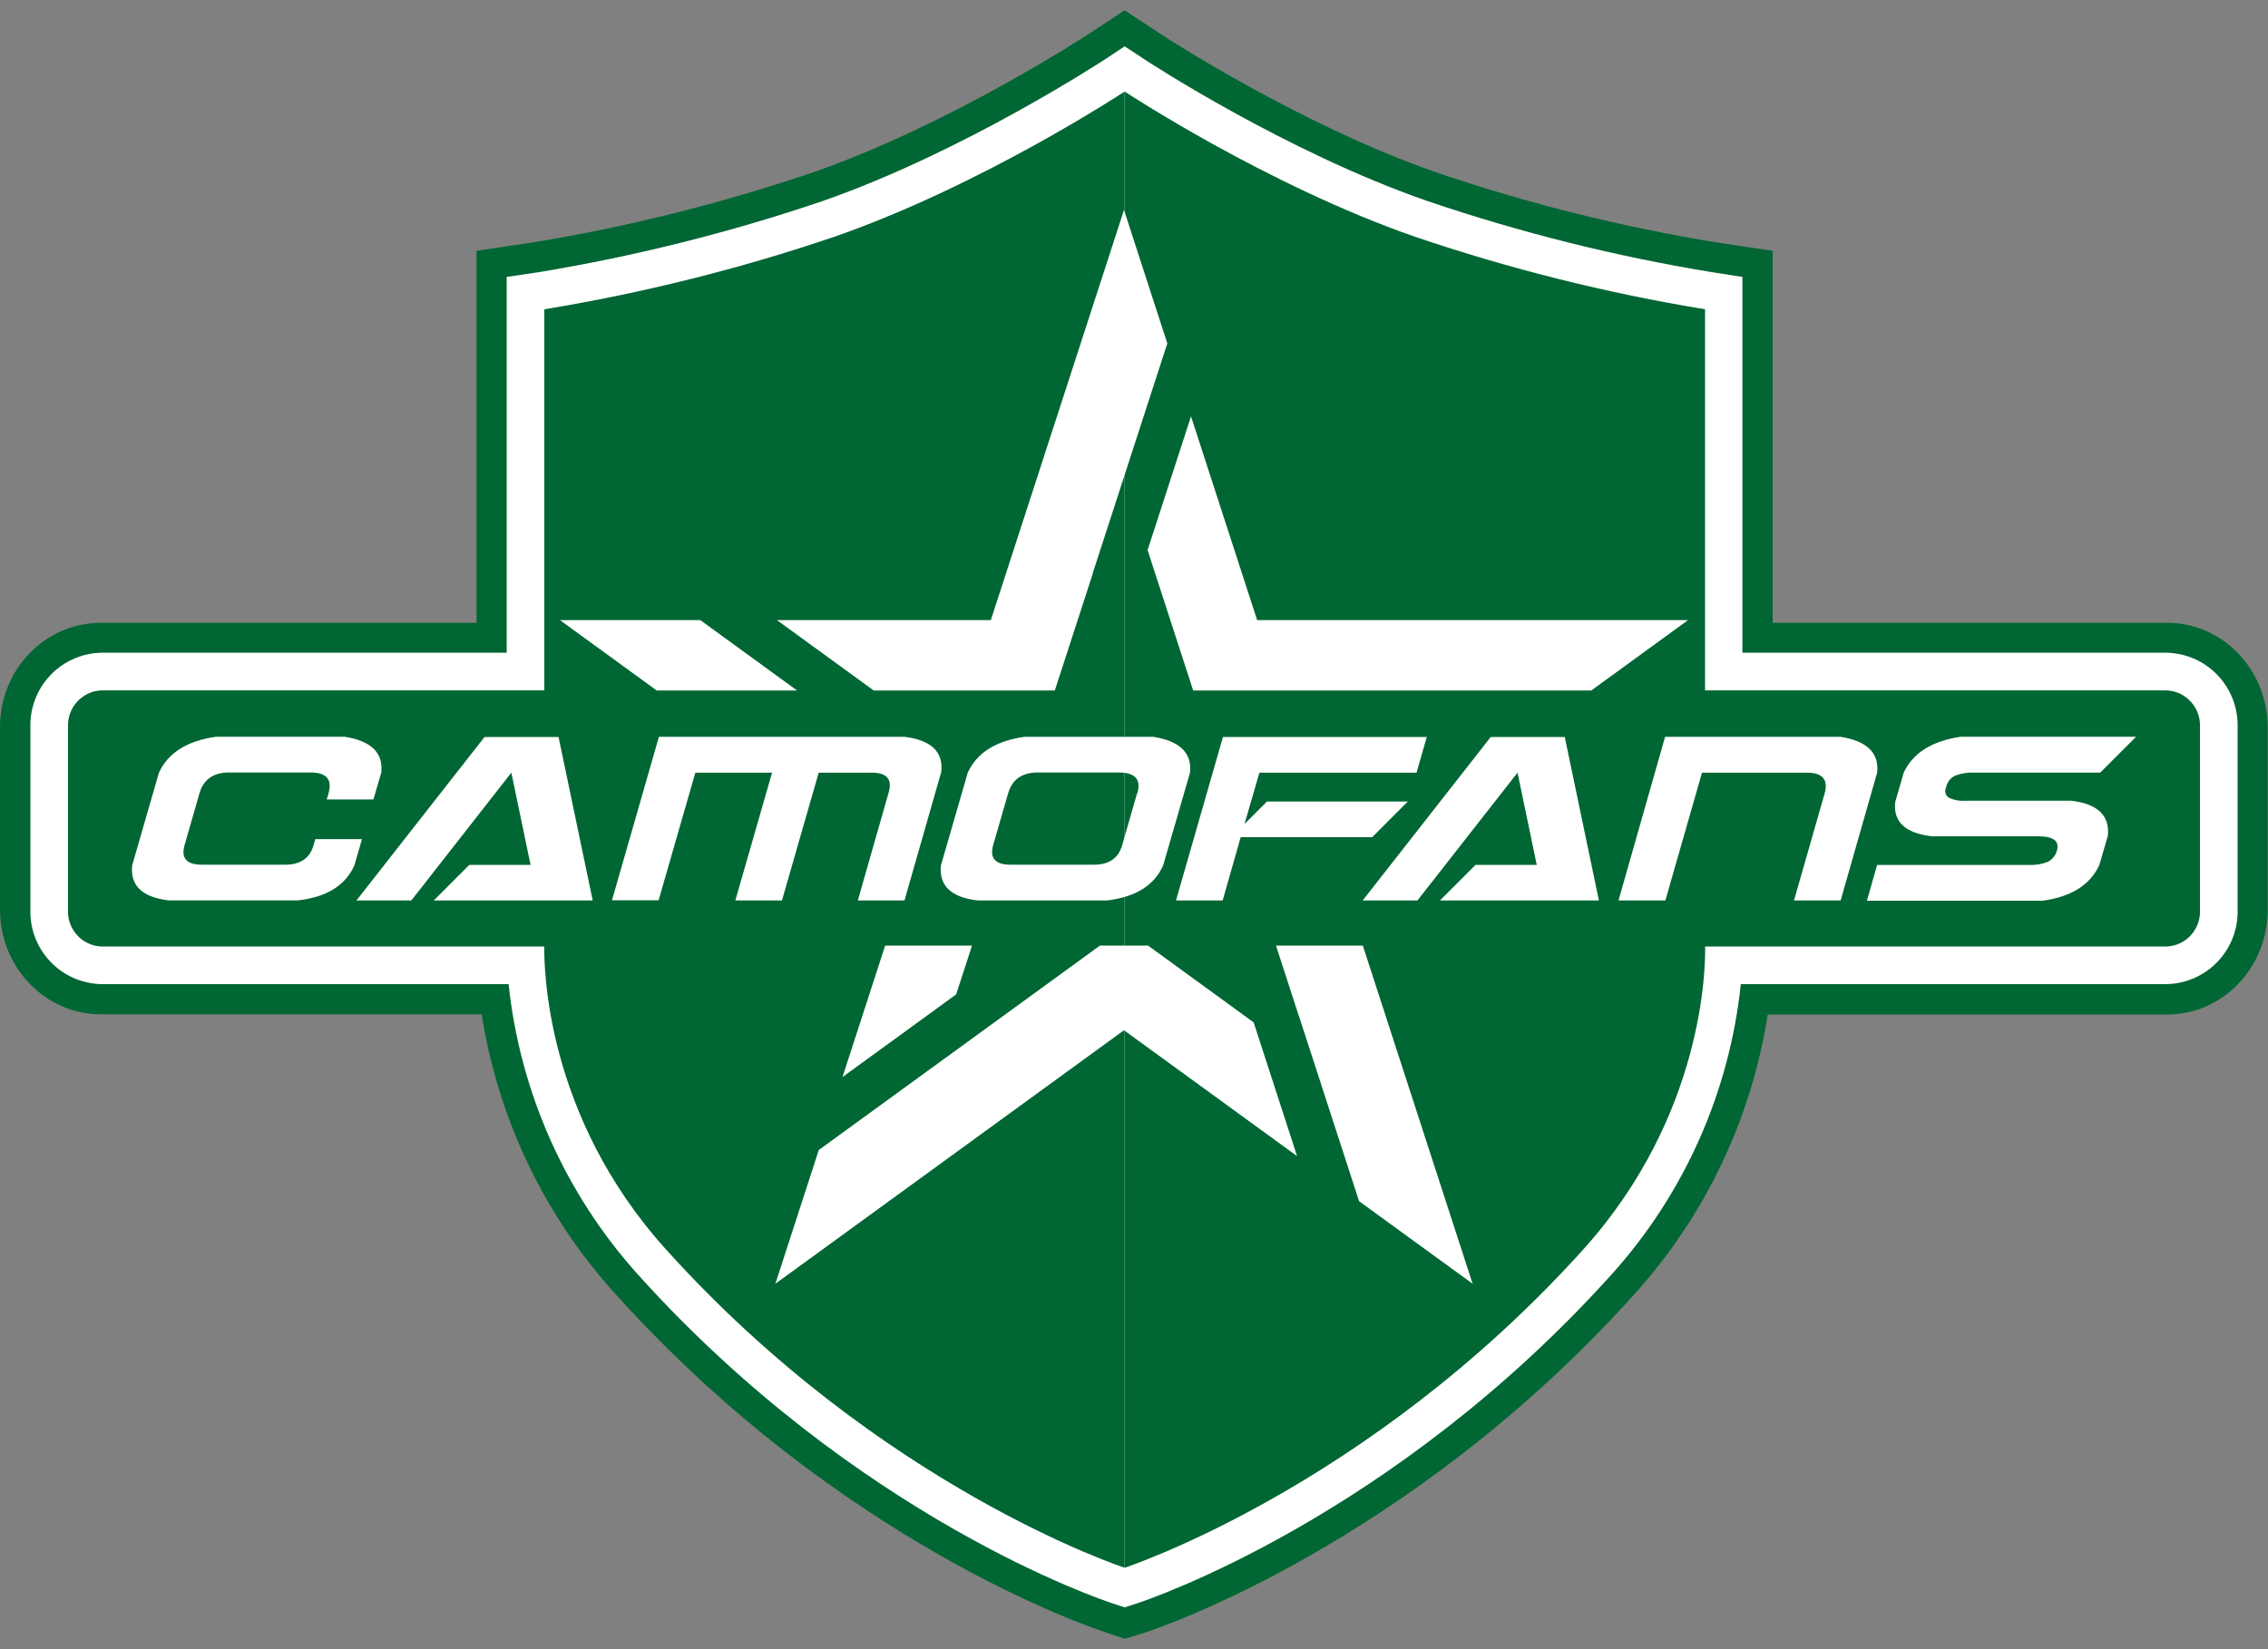 <svg width="110" height="80" viewBox="0 0 110 80" fill="none" xmlns="http://www.w3.org/2000/svg">
<rect x="0" y="0" width="110" height="80" fill="#808080" stroke="none"/>
<g clip-path="url(#clip0_1_117)">
<path d="M54.546 79.5L53.53 79.15C53.017 78.983 40.787 74.907 29.871 62.795C26.419 59 24.156 54.274 23.362 49.204H4.889C2.2 49.204 0 46.928 0 44.132V35.27C0 32.474 2.186 30.212 4.889 30.212H23.114V12.165L25.908 11.749C30.486 10.994 34.995 9.866 39.391 8.376C46.081 6.051 52.66 1.734 52.734 1.692L54.546 0.5L56.355 1.692C56.418 1.734 63.007 6.051 69.698 8.376C74.092 9.868 78.602 10.996 83.181 11.749L85.975 12.168V30.212H105.111C107.8 30.212 109.983 32.488 109.983 35.281V44.142C109.983 46.939 107.8 49.214 105.111 49.214H85.734C84.944 54.293 82.681 59.028 79.224 62.83C68.305 74.942 56.079 79.018 55.562 79.185L54.546 79.5Z" fill="#006633"/>
<path d="M54.546 77.972L53.984 77.787C53.484 77.626 41.615 73.666 30.954 61.844C27.422 57.925 25.221 52.988 24.668 47.739H4.889C3.959 47.713 3.077 47.318 2.437 46.642C1.796 45.966 1.45 45.063 1.474 44.132V35.27C1.45 34.339 1.796 33.437 2.437 32.76C3.077 32.084 3.959 31.69 4.889 31.663H24.574V13.434L26.131 13.203C30.799 12.431 35.395 11.28 39.876 9.76C46.748 7.369 53.474 2.947 53.544 2.912L54.546 2.248L55.552 2.908C55.618 2.954 62.347 7.365 69.22 9.749C73.699 11.272 78.296 12.423 82.964 13.192L84.508 13.434V31.663H105.111C106.041 31.69 106.923 32.084 107.563 32.76C108.204 33.437 108.55 34.339 108.526 35.27V44.132C108.55 45.063 108.204 45.966 107.563 46.642C106.923 47.318 106.041 47.713 105.111 47.739H84.431C83.881 52.989 81.68 57.927 78.145 61.844C67.488 73.666 55.618 77.626 55.119 77.787L54.546 77.972Z" fill="white"/>
<path d="M26.4 15.003C31.18 14.218 35.886 13.041 40.473 11.483C47.656 8.987 54.546 4.44 54.546 4.44V76.05C54.546 76.05 42.764 72.215 32.309 60.617C26.396 54.077 26.396 46.816 26.396 45.914H4.889C4.443 45.888 4.025 45.685 3.727 45.351C3.43 45.017 3.276 44.579 3.3 44.132V35.27C3.277 34.824 3.431 34.387 3.729 34.054C4.026 33.72 4.443 33.518 4.889 33.491H26.4V15.003Z" fill="#006633"/>
<path d="M82.695 33.491H105.111C105.557 33.518 105.974 33.72 106.271 34.054C106.569 34.387 106.723 34.824 106.7 35.27V44.132C106.724 44.579 106.57 45.017 106.273 45.351C105.975 45.685 105.557 45.888 105.111 45.914H82.699C82.72 46.816 82.682 54.077 76.784 60.617C66.332 72.205 54.546 76.05 54.546 76.05V4.44C54.546 4.44 61.439 8.987 68.623 11.483C73.209 13.041 77.916 14.218 82.695 15.003V33.491Z" fill="#006633"/>
<path d="M55.94 35.743H49.694C48.3 35.936 47.381 36.515 46.937 37.481L45.635 41.981C45.535 42.965 46.13 43.532 47.42 43.681H53.672C55.066 43.523 55.98 42.956 56.414 41.981L57.716 37.481C57.821 36.529 57.228 35.95 55.94 35.743ZM55.147 38.491L54.427 40.996C54.245 41.63 53.791 41.946 53.056 41.946H49.005C48.271 41.946 47.992 41.63 48.169 40.996L48.893 38.491C49.086 37.812 49.568 37.472 50.339 37.472H54.274C55.072 37.481 55.361 37.819 55.156 38.5L55.147 38.491Z" fill="white"/>
<path d="M61.449 38.882L60.361 39.971L61.081 37.481H68.704L69.199 35.752H59.314L57.037 43.681H59.299L60.176 40.608H66.555L68.279 38.882H61.449Z" fill="white"/>
<path d="M43.883 35.743H31.958L29.681 43.672H31.943L33.725 37.481H37.446L35.664 43.681H37.926L39.708 37.481H42.283C43.008 37.481 43.282 37.796 43.105 38.428L41.606 43.681H43.868L45.65 37.452C45.764 36.479 45.175 35.909 43.883 35.743Z" fill="white"/>
<path d="M23.5 35.752L17.288 43.681H19.95L24.801 37.481L25.733 41.955H22.762L21.038 43.681H28.747L27.09 35.752H23.5Z" fill="white"/>
<path d="M17.555 40.707H15.293L15.209 40.996C15.03 41.63 14.572 41.946 13.835 41.946H9.785C9.05 41.946 8.772 41.63 8.951 40.996L9.672 38.491C9.865 37.812 10.347 37.472 11.118 37.472H15.064C15.836 37.472 16.125 37.812 15.932 38.491L15.848 38.781H18.111L18.492 37.478C18.597 36.524 18.008 35.945 16.725 35.74H10.47C9.073 35.94 8.156 36.516 7.71 37.478L6.411 41.978C6.307 42.963 6.901 43.529 8.193 43.678H14.445C15.84 43.52 16.754 42.953 17.188 41.978L17.555 40.707Z" fill="white"/>
<path d="M72.3 35.752L66.091 43.681H68.747L73.602 37.481L74.533 41.955H71.565L69.838 43.681H77.548L75.893 35.752H72.3Z" fill="white"/>
<path d="M89.275 35.743H80.758L78.499 43.681H80.772L82.549 37.481H87.626C88.398 37.481 88.688 37.819 88.494 38.5L87.01 43.681H89.272L91.043 37.481C91.147 36.529 90.558 35.95 89.275 35.743Z" fill="white"/>
<path d="M92.332 37.481L91.921 38.897C91.809 39.862 92.403 40.419 93.703 40.568H98.85C99.575 40.568 99.882 40.789 99.77 41.231C99.741 41.355 99.686 41.471 99.607 41.571C99.529 41.671 99.429 41.753 99.316 41.81C99.024 41.922 98.711 41.972 98.399 41.958H91.042L90.547 43.695H99.064C100.462 43.502 101.381 42.923 101.821 41.958L102.232 40.542C102.334 39.559 101.739 38.992 100.447 38.842H95.3C95.031 38.863 94.76 38.812 94.516 38.694C94.439 38.642 94.382 38.564 94.358 38.474C94.333 38.384 94.342 38.288 94.383 38.205C94.406 38.08 94.459 37.963 94.535 37.862C94.612 37.762 94.712 37.681 94.826 37.626C95.122 37.514 95.438 37.464 95.754 37.478H101.865L103.6 35.74H95.089C93.693 35.949 92.774 36.529 92.332 37.481Z" fill="white"/>
<path fill-rule="evenodd" clip-rule="evenodd" d="M56.616 16.659L53.002 27.794L53.009 27.799L51.159 33.497H42.379L37.682 30.081H48.056L54.515 10.184L56.616 16.659ZM38.662 33.497L33.965 30.081H27.157L31.854 33.497H38.662ZM42.931 45.87L40.861 52.248L46.374 48.238L47.143 45.87H42.931ZM53.347 45.87L45.225 51.778L45.225 51.777L39.712 55.786L37.606 62.274L54.515 49.977L62.909 56.082L60.803 49.595L55.682 45.87H53.347ZM61.887 45.87L62.991 49.272L62.996 49.274L65.916 58.269L71.423 62.274L66.098 45.87H61.887ZM77.176 33.497L81.873 30.081L60.973 30.081L57.765 20.197L55.659 26.685L57.87 33.497H77.176Z" fill="white"/>
</g>
<defs>
<clipPath id="clip0_1_117">
<rect width="110" height="79" fill="white" transform="translate(0 0.5)"/>
</clipPath>
</defs>
</svg>
